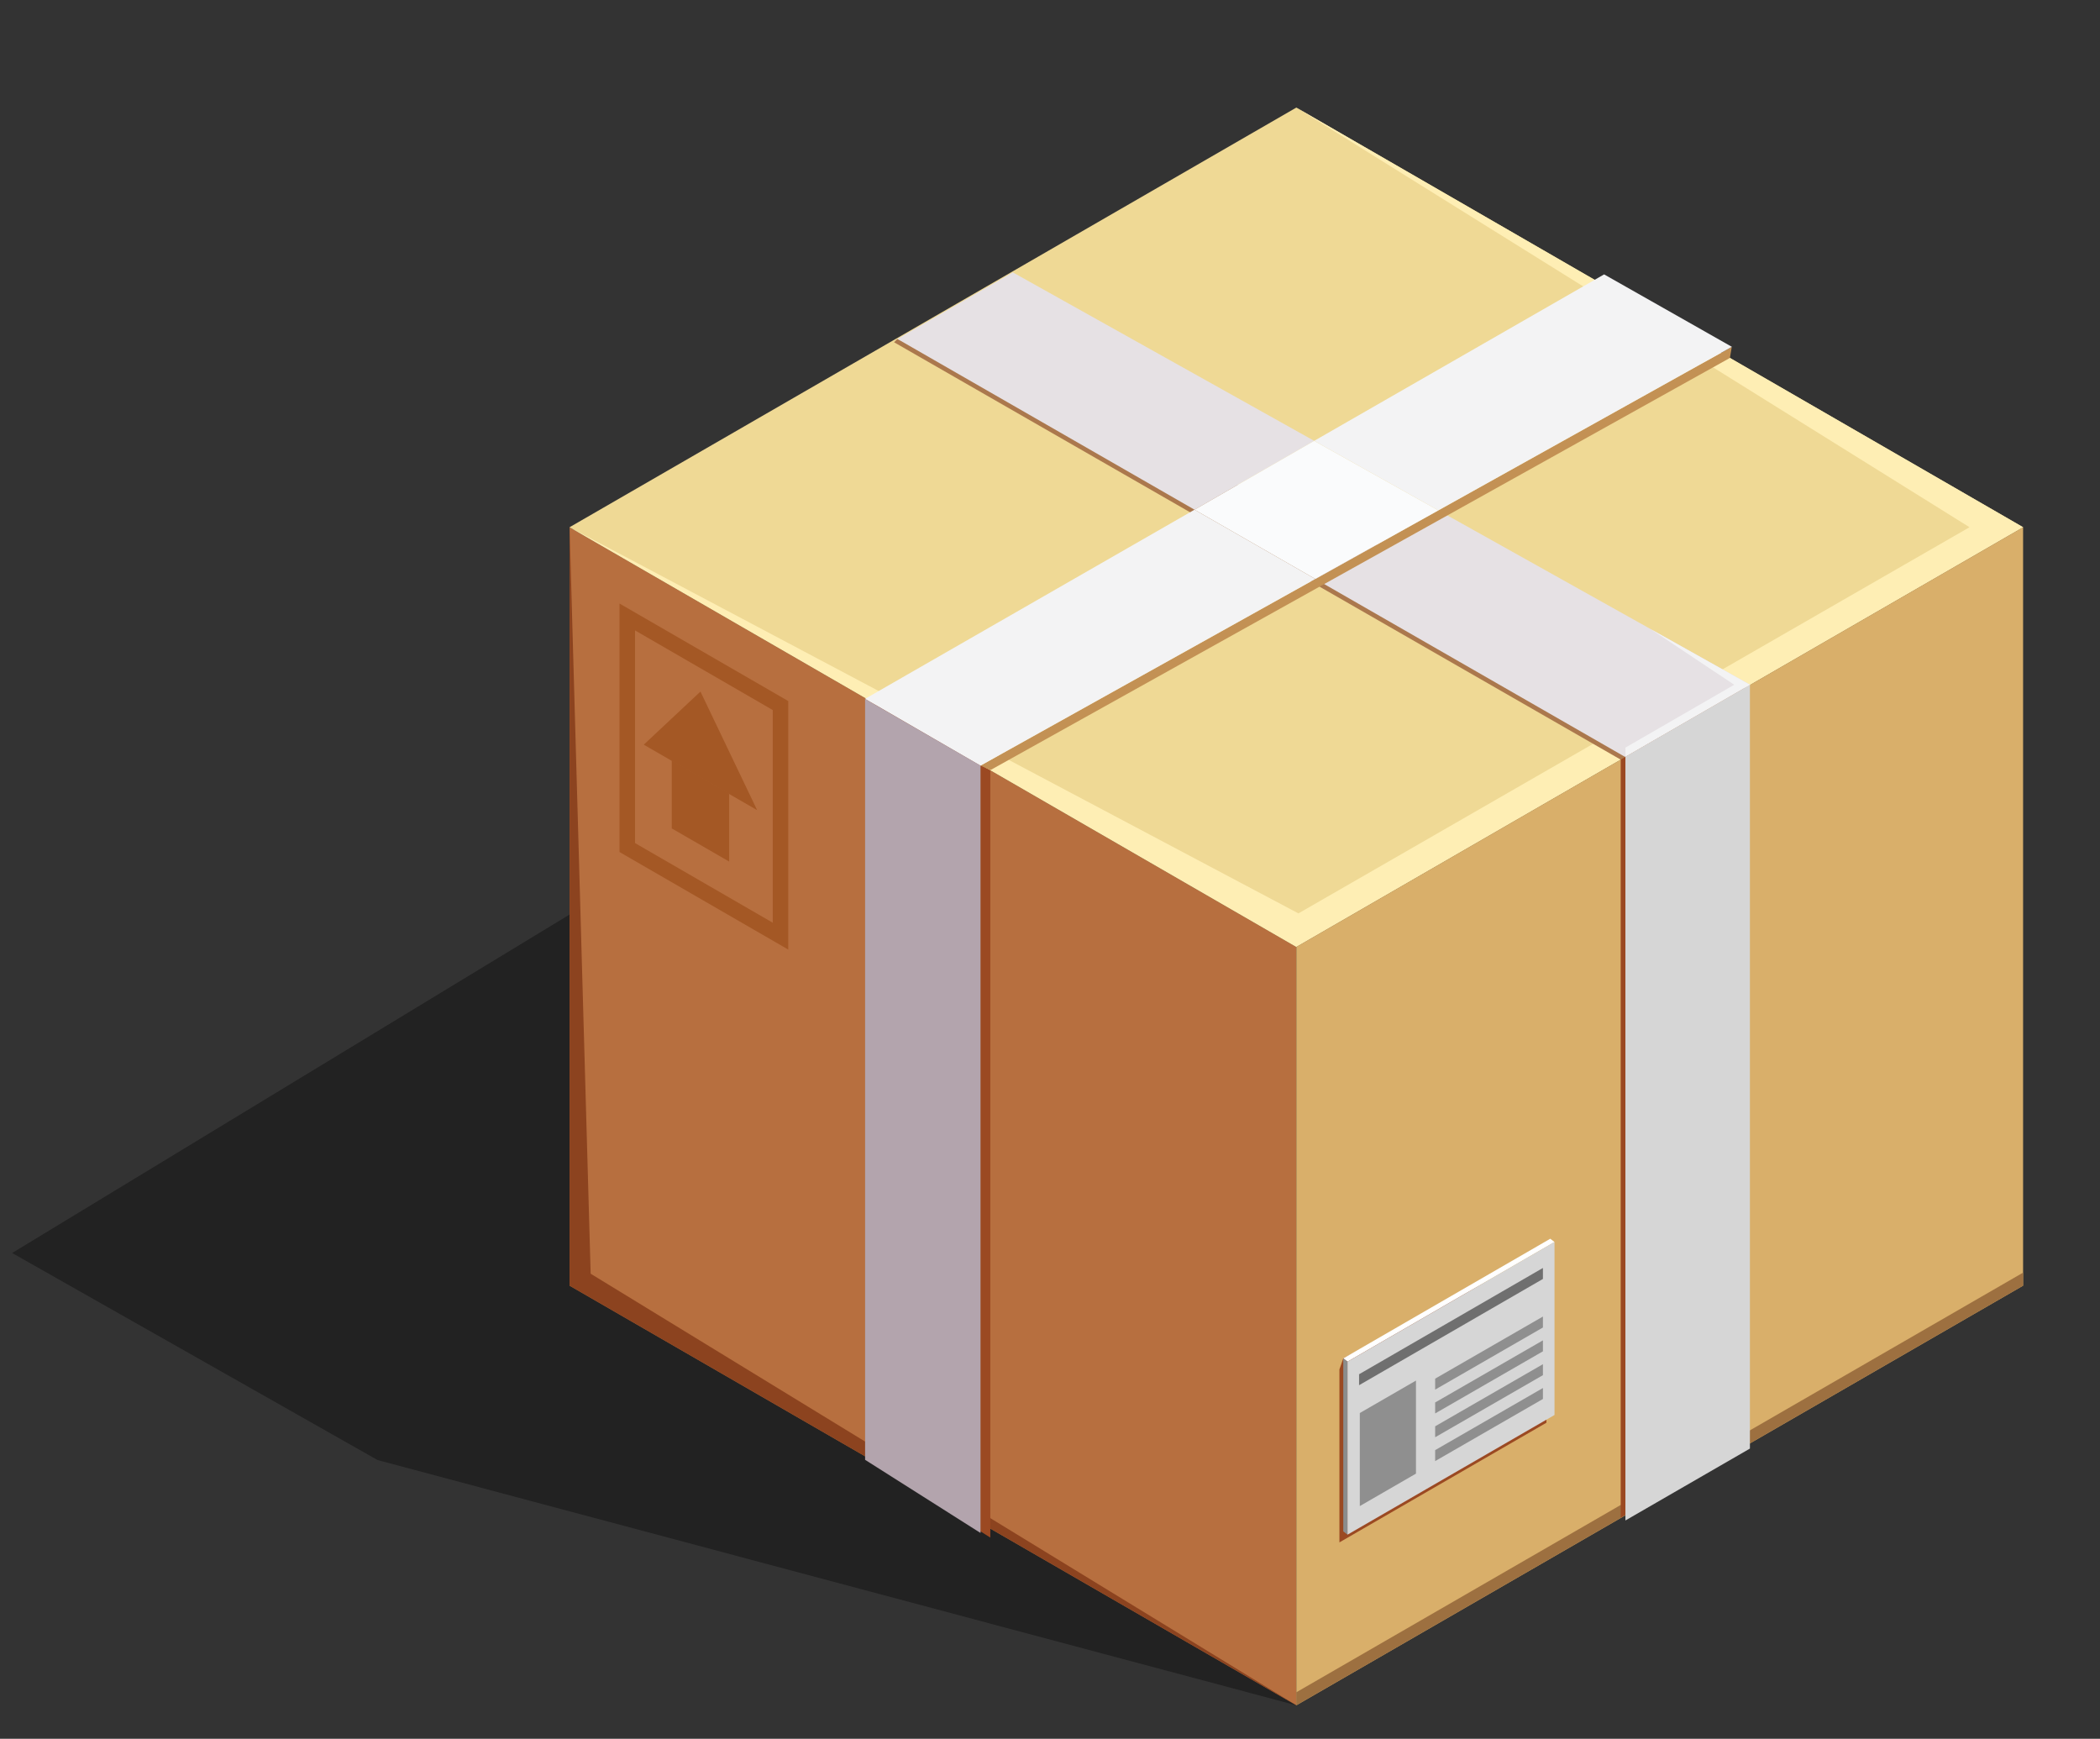 <?xml version="1.0" encoding="UTF-8" standalone="no"?>
<!DOCTYPE svg PUBLIC "-//W3C//DTD SVG 1.1//EN" "http://www.w3.org/Graphics/SVG/1.1/DTD/svg11.dtd">
<svg width="215px" height="178px" version="1.1" xmlns="http://www.w3.org/2000/svg" xmlns:xlink="http://www.w3.org/1999/xlink" xml:space="preserve" xmlns:serif="http://www.serif.com/" style="fill-rule:evenodd;clip-rule:evenodd;stroke-linejoin:round;stroke-miterlimit:2;">
    <rect width="100%" height="100%" fill="#333333" stroke="none"/>
    <g transform="matrix(1,0,0,1,-668,-6)">
        <g transform="matrix(2.778,0,0,2.778,0.056,0)">
            <g id="closed" transform="matrix(1,0,0,1,-3,-2.876)">
                <g transform="matrix(1,0,0,1,64.838,-2.922)">
                    <path d="M226.378,70.798L192.521,61.762L179.051,54.131L201.402,40.561L225.592,29.465L226.378,70.798Z" style="fill-opacity:0.34;fill-rule:nonzero;"/>
                </g>
                <g transform="matrix(1,0,0,1,64.838,-2.922)">
                    <path d="M226.378,70.798L199.594,55.335L199.594,27.386L226.378,42.85L226.378,70.798Z" style="fill:rgb(183,111,63);fill-rule:nonzero;"/>
                </g>
                <g transform="matrix(1,0,0,1,64.838,-2.922)">
                    <path d="M199.594,27.386L199.594,55.335L226.378,70.798L200.371,54.894L199.594,27.386Z" style="fill:rgb(140,67,31);fill-rule:nonzero;"/>
                </g>
                <g transform="matrix(1,0,0,1,64.838,-2.922)">
                    <path d="M210.846,61.922L210.846,33.883L215.1,36.338L215.1,64.618L210.846,61.922Z" style="fill:rgb(155,73,34);fill-rule:nonzero;"/>
                </g>
                <g transform="matrix(1,0,0,1,64.838,-2.922)">
                    <path d="M226.378,42.85L199.594,27.386L226.378,11.922L253.162,27.386L226.378,42.85Z" style="fill:rgb(239,217,149);fill-rule:nonzero;"/>
                </g>
                <g transform="matrix(1,0,0,1,64.838,-2.922)">
                    <path d="M251.188,27.386L226.455,41.616L199.594,27.386L226.378,42.85L253.162,27.386L226.378,11.922L251.188,27.386Z" style="fill:rgb(254,238,180);fill-rule:nonzero;"/>
                </g>
                <g transform="matrix(1,0,0,1,64.838,-2.922)">
                    <path d="M211.553,20.57L242.615,38.41L247.322,35.736L211.673,20.45L211.553,20.57Z" style="fill:rgb(171,120,77);fill-rule:nonzero;"/>
                </g>
                <g transform="matrix(1,0,0,1,64.838,-2.922)">
                    <path d="M215.929,17.995L227.036,24.203L222.626,26.74L211.676,20.448L215.929,17.995Z" style="fill:rgb(230,225,228);fill-rule:nonzero;"/>
                </g>
                <g transform="matrix(1,0,0,1,64.838,-2.922)">
                    <path d="M247.444,35.617L242.736,38.287L227.078,29.293L231.612,26.765L247.444,35.617Z" style="fill:rgb(230,225,228);fill-rule:nonzero;"/>
                </g>
                <g transform="matrix(1,0,0,1,64.838,-2.922)">
                    <path d="M214.739,36.169L242.426,20.739L242.357,21.148L215.1,36.338L214.739,36.169Z" style="fill:rgb(195,145,84);fill-rule:nonzero;"/>
                </g>
                <g transform="matrix(1,0,0,1,64.838,-2.922)">
                    <path d="M231.612,26.765L227.078,29.293L222.626,26.74L227.036,24.203L231.612,26.765Z" style="fill:rgb(250,251,252);fill-rule:nonzero;"/>
                </g>
                <g transform="matrix(1,0,0,1,64.838,-2.922)">
                    <path d="M222.626,26.74L227.078,29.293L214.735,36.173L210.483,33.711L222.626,26.74Z" style="fill:rgb(243,243,244);fill-rule:nonzero;"/>
                </g>
                <g transform="matrix(1,0,0,1,64.838,-2.922)">
                    <path d="M242.429,20.738L231.612,26.765L227.036,24.203L237.721,18.069L242.429,20.738Z" style="fill:rgb(243,243,244);fill-rule:nonzero;"/>
                </g>
                <g transform="matrix(1,0,0,1,64.838,-2.922)">
                    <path d="M210.485,61.752L210.485,33.713L214.739,36.169L214.739,64.448L210.485,61.752Z" style="fill:rgb(179,164,173);fill-rule:nonzero;"/>
                </g>
                <g transform="matrix(1,0,0,1,64.838,-2.922)">
                    <path d="M226.378,70.798L253.162,55.335L253.162,27.386L226.378,42.85L226.378,70.798Z" style="fill:rgb(217,175,106);fill-rule:nonzero;"/>
                </g>
                <g transform="matrix(1,0,0,1,64.838,-2.922)">
                    <path d="M226.378,70.798L253.162,55.335L253.162,54.854L226.378,70.318L226.378,70.798Z" style="fill:rgb(157,112,64);fill-rule:nonzero;"/>
                </g>
                <g transform="matrix(1,0,0,1,64.838,-2.922)">
                    <path d="M227.966,64.795L235.595,60.385L235.595,54.01L228.108,58.014L227.966,58.42L227.966,64.795Z" style="fill:rgb(155,73,34);fill-rule:nonzero;"/>
                </g>
                <g transform="matrix(1,0,0,1,64.838,-2.922)">
                    <path d="M242.92,61.234L242.92,33.295L238.332,35.944L238.332,63.883L242.92,61.234Z" style="fill:rgb(155,73,34);fill-rule:nonzero;"/>
                </g>
                <g transform="matrix(1,0,0,1,64.838,-2.922)">
                    <path d="M243.094,61.338L243.094,33.191L238.506,35.84L238.506,63.987L243.094,61.338Z" style="fill:rgb(214,214,214);fill-rule:nonzero;"/>
                </g>
                <g transform="matrix(1,0,0,1,64.838,-2.922)">
                    <path d="M202.006,39.025L207.082,41.96L207.082,34.123L202.006,31.188L202.006,39.025ZM207.654,42.95L201.434,39.355L201.434,30.198L207.654,33.792L207.654,42.95Z" style="fill:rgb(164,88,37);fill-rule:nonzero;"/>
                </g>
                <g transform="matrix(1,0,0,1,64.838,-2.922)">
                    <path d="M203.36,38.485L205.475,39.706L205.475,37.197L203.36,35.976L203.36,38.485Z" style="fill:rgb(164,88,37);fill-rule:nonzero;"/>
                </g>
                <g transform="matrix(1,0,0,1,64.838,-2.922)">
                    <path d="M202.328,35.399L206.507,37.812L204.417,33.442L202.328,35.399Z" style="fill:rgb(164,88,37);fill-rule:nonzero;"/>
                </g>
                <g transform="matrix(1,0,0,1,64.838,-2.922)">
                    <path d="M228.264,58.135L235.893,53.725L235.737,53.605L228.108,58.014L228.264,58.135Z" style="fill:white;fill-rule:nonzero;"/>
                </g>
                <g transform="matrix(1,0,0,1,64.838,-2.922)">
                    <path d="M228.264,64.51L228.264,58.135L228.108,58.014L228.108,64.389L228.264,64.51Z" style="fill:rgb(139,140,140);fill-rule:nonzero;"/>
                </g>
                <g transform="matrix(1,0,0,1,64.838,-2.922)">
                    <path d="M228.264,64.51L235.893,60.1L235.893,53.725L228.264,58.135L228.264,64.51Z" style="fill:rgb(214,214,214);fill-rule:nonzero;"/>
                </g>
                <g transform="matrix(1,0,0,1,64.838,-2.922)">
                    <path d="M228.69,59.003L235.466,55.087L235.466,54.682L228.69,58.599L228.69,59.003Z" style="fill:rgb(111,111,111);fill-rule:nonzero;"/>
                </g>
                <g transform="matrix(1,0,0,1,64.838,-2.922)">
                    <path d="M231.494,59.165L235.466,56.876L235.466,56.472L231.494,58.761L231.494,59.165Z" style="fill:rgb(143,143,143);fill-rule:nonzero;"/>
                </g>
                <g transform="matrix(1,0,0,1,64.838,-2.922)">
                    <path d="M228.717,63.457L230.787,62.261L230.787,58.832L228.717,60.028L228.717,63.457Z" style="fill:rgb(143,143,143);fill-rule:nonzero;"/>
                </g>
                <g transform="matrix(1,0,0,1,64.838,-2.922)">
                    <path d="M231.494,60.043L235.466,57.754L235.466,57.35L231.494,59.639L231.494,60.043Z" style="fill:rgb(143,143,143);fill-rule:nonzero;"/>
                </g>
                <g transform="matrix(1,0,0,1,64.838,-2.922)">
                    <path d="M231.494,60.921L235.466,58.632L235.466,58.228L231.494,60.517L231.494,60.921Z" style="fill:rgb(143,143,143);fill-rule:nonzero;"/>
                </g>
                <g transform="matrix(1,0,0,1,64.838,-2.922)">
                    <path d="M231.494,61.799L235.466,59.51L235.466,59.106L231.494,61.395L231.494,61.799Z" style="fill:rgb(143,143,143);fill-rule:nonzero;"/>
                </g>
                <g transform="matrix(1,0,0,1,64.838,-2.922)">
                    <path d="M239.44,31.142L242.516,33.191L238.506,35.507L238.506,35.84L243.094,33.191L239.44,31.142Z" style="fill:rgb(243,243,244);fill-rule:nonzero;"/>
                </g>
            </g>
            <g id="open">
            </g>
            <g id="white-box" serif:id="white box">
            </g>
            <g id="open-box" serif:id="open box">
            </g>
        </g>
    </g>
</svg>
